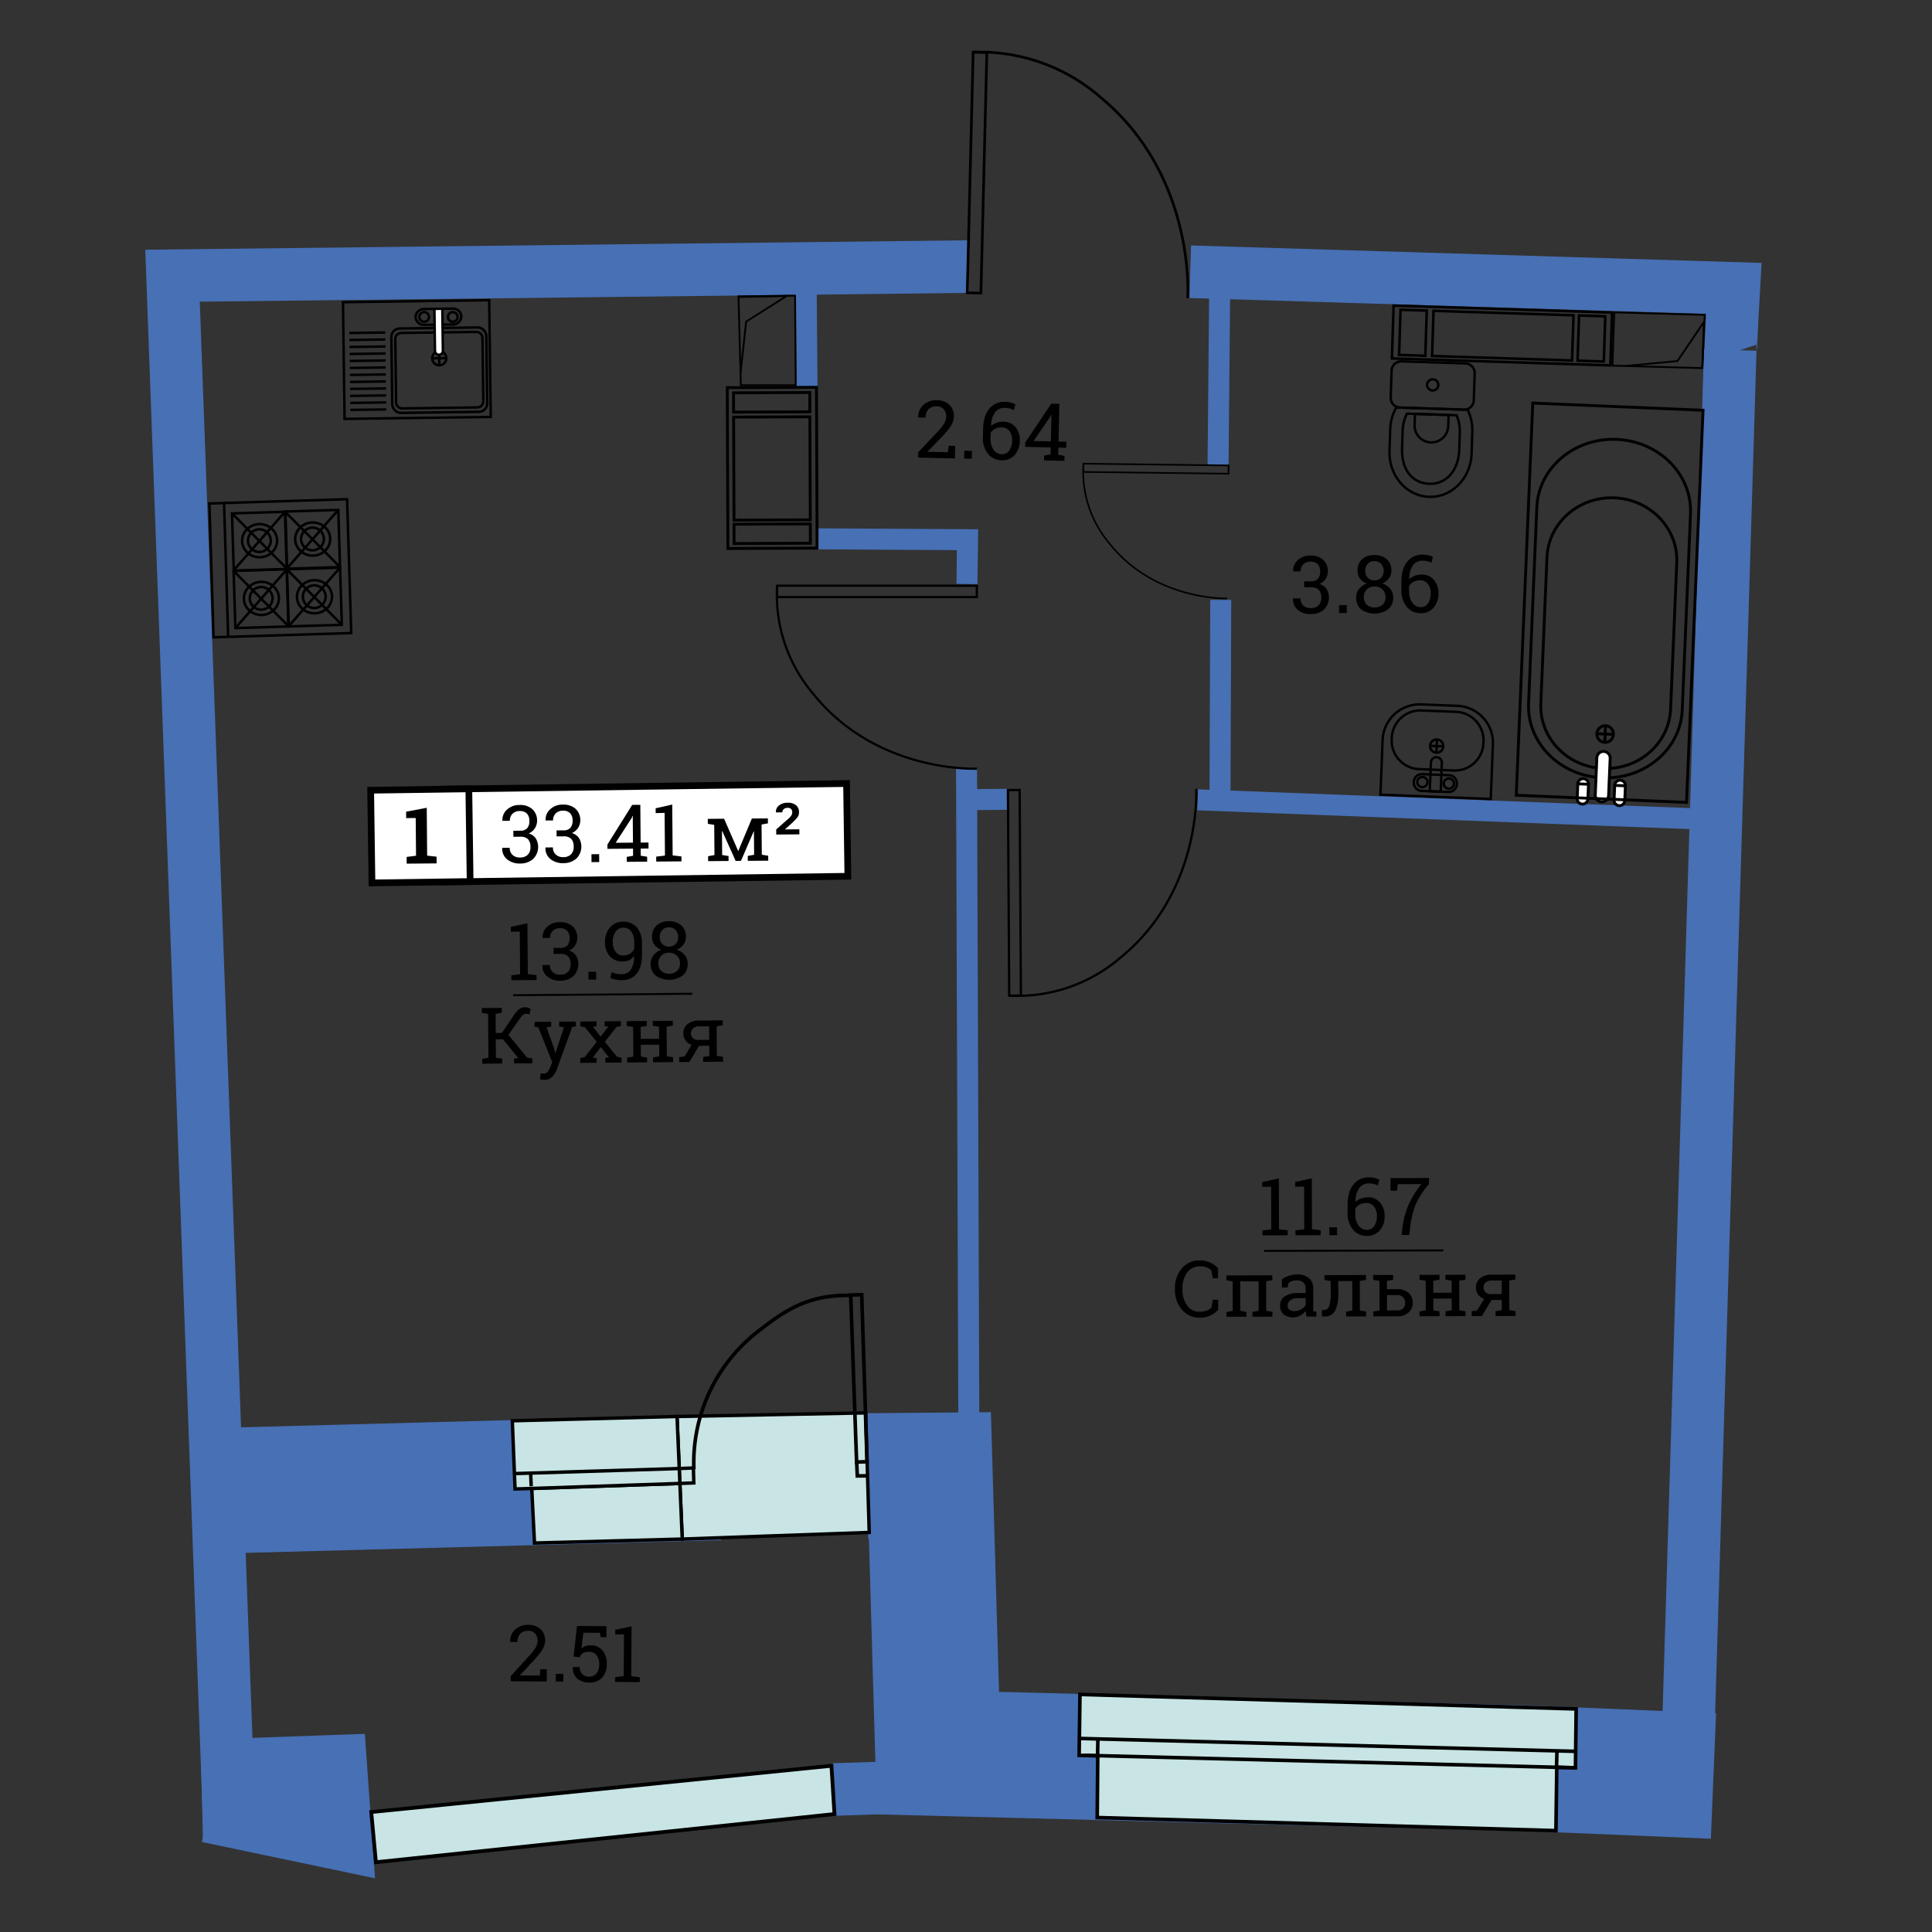 <svg id="Слой_1" data-name="Слой 1" xmlns="http://www.w3.org/2000/svg" viewBox="0 0 600 600"><rect x="0" y="0" width="600" height="600" fill="#333333" stroke="none"/><defs><style>.cls-1,.cls-10,.cls-11,.cls-12,.cls-14,.cls-15,.cls-16,.cls-17,.cls-18,.cls-2,.cls-20,.cls-22,.cls-24,.cls-27,.cls-28,.cls-3,.cls-6,.cls-7,.cls-8,.cls-9{fill:none;}.cls-1,.cls-2,.cls-25,.cls-3{stroke:#4770b5;}.cls-1,.cls-10,.cls-11,.cls-12,.cls-13,.cls-14,.cls-15,.cls-16,.cls-17,.cls-18,.cls-19,.cls-2,.cls-20,.cls-22,.cls-23,.cls-24,.cls-25,.cls-26,.cls-27,.cls-28,.cls-3,.cls-4,.cls-5,.cls-6,.cls-7,.cls-8,.cls-9{stroke-miterlimit:10;}.cls-1{stroke-width:39.015px;}.cls-2{stroke-width:16.33px;}.cls-3{stroke-width:6.521px;}.cls-26,.cls-4,.cls-5{fill:#c8e4e4;}.cls-10,.cls-11,.cls-12,.cls-13,.cls-14,.cls-15,.cls-16,.cls-17,.cls-18,.cls-19,.cls-20,.cls-22,.cls-23,.cls-24,.cls-26,.cls-27,.cls-28,.cls-4,.cls-5,.cls-6,.cls-7,.cls-8,.cls-9{stroke:#000;}.cls-4{stroke-width:1.115px;}.cls-5{stroke-width:1.059px;}.cls-6{stroke-width:1.121px;}.cls-7{stroke-width:1.118px;}.cls-8{stroke-width:0.835px;}.cls-9{stroke-width:0.713px;}.cls-10{stroke-width:0.693px;}.cls-11{stroke-width:0.504px;}.cls-12,.cls-13{stroke-width:0.895px;}.cls-13,.cls-19,.cls-21,.cls-23{fill:#fff;}.cls-14{stroke-width:0.75px;}.cls-15{stroke-width:0.751px;}.cls-16{stroke-width:0.561px;}.cls-17{stroke-width:0.78px;}.cls-18,.cls-19{stroke-width:0.764px;}.cls-20{stroke-width:0.562px;}.cls-22,.cls-23{stroke-width:2.085px;}.cls-24{stroke-width:0.613px;}.cls-25{fill:#4770b5;stroke-width:2.787px;}.cls-26{stroke-width:1.17px;}.cls-27{stroke-width:0.799px;}.cls-28{stroke-width:0.89px;}</style></defs><title>aviator_k8_s2_e2-4_33_41</title><polyline class="cls-1" points="269.471 458.4 288.792 458.234 291.294 544.443 475.6 549.192 532.131 551.544"/><polyline class="cls-1" points="68.337 462.958 68.337 462.958 223.421 458.796"/><line class="cls-2" x1="537.338" y1="108.667" x2="524.404" y2="534.82"/><path class="cls-2" d="M537.51,109.712c-.181-.542.937-20.158.937-20.158L369.638,84.389"/><polyline class="cls-2" points="300.713 82.788 53.577 85.622 71.193 565.864"/><line class="cls-3" x1="250.369" y1="89.877" x2="250.634" y2="120.217"/><line class="cls-3" x1="300.167" y1="238.703" x2="300.892" y2="446.451"/><line class="cls-3" x1="301.774" y1="248.343" x2="312.75" y2="248.234"/><line class="cls-3" x1="371.936" y1="248.393" x2="531.455" y2="254.482"/><line class="cls-3" x1="378.765" y1="92.094" x2="378.28" y2="144.366"/><line class="cls-3" x1="379.112" y1="186.305" x2="378.871" y2="249.061"/><polygon class="cls-4" points="335.394 526.226 335.134 545.132 340.917 545.3 340.75 564.453 483.205 568.516 483.473 548.85 489.278 549 489.493 530.727 335.394 526.226"/><line class="cls-4" x1="336.636" y1="545.129" x2="489.67" y2="549.01"/><line class="cls-4" x1="335.206" y1="539.893" x2="489.769" y2="543.908"/><line class="cls-4" x1="340.867" y1="544.802" x2="340.961" y2="540.043"/><line class="cls-4" x1="483.402" y1="548.406" x2="483.532" y2="543.746"/><polygon class="cls-5" points="268.834 438.788 210.257 439.905 211.878 477.964 269.945 475.91 268.834 438.788"/><polygon class="cls-5" points="211.143 460.698 165.138 462.254 165.99 479.199 211.878 477.964 211.143 460.698"/><polygon class="cls-5" points="210.257 439.905 159.104 441.241 159.954 462.417 165.138 462.254 211.143 460.698 210.257 439.905"/><polyline class="cls-5" points="159.762 457.636 210.945 456.066 215.815 455.871"/><line class="cls-5" x1="164.967" y1="461.559" x2="164.794" y2="457.397"/><polyline class="cls-5" points="211.143 460.698 215.472 460.533 215.329 455.758"/><path class="cls-6" d="M215.491,456.244A51.651,51.651,0,0,1,236.4,412.719c8.928-6.983,15.937-10.63,27.777-10.418"/><polygon class="cls-6" points="267.611 402.073 264.194 402.194 266.024 454.056 269.263 453.942 267.611 402.073"/><polyline class="cls-7" points="266.045 454.089 266.247 458.359 269.409 458.329"/><path class="cls-8" d="M368.847,92.606s2.672-37.353-26.488-61.894A57.219,57.219,0,0,0,302.186,16.2"/><rect class="cls-8" x="266.059" y="51.487" width="74.742" height="4.256" transform="translate(242.37 355.635) rotate(-88.591)"/><path class="cls-9" d="M371.517,245s1.692,31.939-23.6,52.436a48.87,48.87,0,0,1-34.535,11.757"/><rect class="cls-9" x="313.222" y="245.346" width="3.635" height="63.837" transform="translate(-1.689 1.931) rotate(-0.35)"/><path class="cls-10" d="M303.4,238.711s-31.041,1.474-50.821-23.2a47.482,47.482,0,0,1-11.239-33.616"/><rect class="cls-10" x="241.338" y="181.9" width="62.024" height="3.531"/><path class="cls-11" d="M381.049,185.851s-22.573.78-36.717-17.341a34.511,34.511,0,0,1-7.853-24.536"/><rect class="cls-11" x="357.718" y="123.016" width="2.567" height="45.08" transform="translate(209.052 502.745) rotate(-89.297)"/><path class="cls-12" d="M497.643,241.549c-13.178-.555-23.445-10.875-22.932-23.05l2.57-61c.513-12.176,11.612-21.6,24.79-21.04h0c13.178.555,23.445,10.875,22.932,23.05l-2.57,61c-.513,12.175-11.612,21.594-24.79,21.039Z"/><path class="cls-12" d="M497.856,238.648c-11.132-.469-19.792-9.483-19.343-20.136l1.916-45.465c.449-10.651,9.836-18.906,20.968-18.437h0c11.131.469,19.791,9.484,19.342,20.135l-1.916,45.465c-.449,10.652-9.837,18.906-20.968,18.437Z"/><path class="cls-13" d="M497.408,249.016a2.074,2.074,0,0,1-1.98-2.163l.485-11.5a2.074,2.074,0,0,1,2.155-1.989h0a2.074,2.074,0,0,1,1.98,2.163l-.485,11.5a2.074,2.074,0,0,1-2.155,1.989Z"/><path class="cls-13" d="M502.858,250.2a1.666,1.666,0,0,1-1.59-1.738l.192-4.56a1.666,1.666,0,0,1,1.731-1.6h0a1.666,1.666,0,0,1,1.591,1.738l-.192,4.56a1.666,1.666,0,0,1-1.731,1.6Z"/><line class="cls-12" x1="504.781" y1="244.043" x2="501.46" y2="243.903"/><path class="cls-13" d="M491.4,249.718a1.666,1.666,0,0,1-1.59-1.738l.192-4.56a1.666,1.666,0,0,1,1.731-1.6h0a1.666,1.666,0,0,1,1.591,1.738l-.192,4.56a1.666,1.666,0,0,1-1.731,1.6Z"/><line class="cls-12" x1="493.325" y1="243.56" x2="490.004" y2="243.42"/><ellipse class="cls-12" cx="498.487" cy="227.963" rx="2.589" ry="2.578" transform="translate(249.742 716.412) rotate(-87.587)"/><line class="cls-12" x1="501.063" y1="228.072" x2="495.911" y2="227.855"/><line class="cls-12" x1="498.596" y1="225.377" x2="498.378" y2="230.55"/><rect class="cls-12" x="438.938" y="160.725" width="121.899" height="52.921" transform="translate(291.826 678.751) rotate(-87.587)"/><path class="cls-14" d="M433.637,126.54a14.64,14.64,0,0,0-1.891,6.767l-.218,6.768c-.245,7.627,5.261,13.993,12.3,14.22s12.942-5.773,13.187-13.4l.218-6.768a14.642,14.642,0,0,0-1.452-6.875Z"/><path class="cls-14" d="M436.939,128.462a12.715,12.715,0,0,0-1.337,5.324l-.171,5.319c-.238,7.394,3.624,10.982,8.526,11.14s9.009-3.85,9.225-10.568l.171-5.319a12.707,12.707,0,0,0-.991-5.4Z"/><path class="cls-14" d="M439.429,128.542l-.114,3.55a5.225,5.225,0,0,0,10.443.336l.114-3.55Z"/><path class="cls-14" d="M455.116,112.864a3.008,3.008,0,0,1,2.856,3.151l-.265,8.24a3.008,3.008,0,0,1-3.053,2.961l-19.892-.64a3.008,3.008,0,0,1-2.857-3.151l.265-8.24a3.008,3.008,0,0,1,3.053-2.961Z"/><circle class="cls-14" cx="444.946" cy="119.538" r="1.741" transform="translate(311.157 560.408) rotate(-88.157)"/><path class="cls-15" d="M440.439,238.845a8.862,8.862,0,0,1-8.22-9.446h0a8.862,8.862,0,0,1,8.94-8.767l11.316.448a8.862,8.862,0,0,1,8.22,9.446h0a8.862,8.862,0,0,1-8.94,8.767Z"/><circle class="cls-15" cx="446.171" cy="231.701" r="2.061" transform="translate(197.012 668.363) rotate(-87.734)"/><line class="cls-15" x1="448.231" y1="231.782" x2="444.111" y2="231.619"/><line class="cls-15" x1="446.252" y1="229.641" x2="446.089" y2="233.761"/><path class="cls-15" d="M441.446,245.617a2.546,2.546,0,0,1-2.378-2.7h0a2.546,2.546,0,0,1,2.584-2.5l8.408.333a2.546,2.546,0,0,1,2.379,2.7h0a2.546,2.546,0,0,1-2.584,2.5Z"/><circle class="cls-15" cx="449.945" cy="243.347" r="1.591" transform="translate(189 683.32) rotate(-87.734)"/><circle class="cls-15" cx="441.729" cy="242.876" r="1.591" transform="translate(181.58 674.658) rotate(-87.734)"/><path class="cls-15" d="M447.43,245.854l.353-8.926a1.7,1.7,0,0,0-3.4-.134l-.353,8.926Z"/><path class="cls-15" d="M463.627,231.438a11.53,11.53,0,0,0-10.776-12.225l-11.773-.466a11.53,11.53,0,0,0-11.708,11.336l-.661,16.7,34.258,1.355Z"/><polyline class="cls-16" points="504.515 113.664 520.939 112.133 529.155 100.025 528.673 114.319 503.799 113.635 500.774 113.541 501.331 97.004 529.678 97.781"/><line class="cls-16" x1="528.673" y1="114.319" x2="529.413" y2="98.019"/><rect class="cls-17" x="65.658" y="155.684" width="42.785" height="41.589" transform="translate(-5.409 2.773) rotate(-1.77)"/><line class="cls-17" x1="70.862" y1="197.784" x2="69.577" y2="156.214"/><rect class="cls-17" x="89.308" y="176.531" width="16.581" height="17.765" transform="translate(-5.68 3.103) rotate(-1.77)"/><ellipse class="cls-17" cx="97.665" cy="185.329" rx="5.44" ry="5.147" transform="translate(-5.677 3.105) rotate(-1.77)"/><ellipse class="cls-17" cx="97.595" cy="185.306" rx="3.544" ry="3.523" transform="translate(-5.676 3.103) rotate(-1.77)"/><line class="cls-17" x1="106.159" y1="194.036" x2="89.037" y2="176.791"/><line class="cls-17" x1="89.586" y1="194.548" x2="105.61" y2="176.279"/><rect class="cls-17" x="72.82" y="177.04" width="16.581" height="17.765" transform="translate(-5.703 2.594) rotate(-1.77)"/><ellipse class="cls-17" cx="81.177" cy="185.838" rx="5.44" ry="5.147" transform="translate(-5.701 2.596) rotate(-1.77)"/><ellipse class="cls-17" cx="81.107" cy="185.815" rx="3.544" ry="3.523" transform="translate(-5.7 2.594) rotate(-1.77)"/><line class="cls-17" x1="89.671" y1="194.545" x2="72.549" y2="177.301"/><line class="cls-17" x1="73.098" y1="195.058" x2="89.123" y2="176.789"/><rect class="cls-17" x="88.754" y="158.609" width="16.581" height="17.765" transform="translate(-5.127 3.077) rotate(-1.77)"/><ellipse class="cls-17" cx="97.111" cy="167.407" rx="5.44" ry="5.147" transform="translate(-5.124 3.079) rotate(-1.77)"/><ellipse class="cls-17" cx="97.041" cy="167.384" rx="3.544" ry="3.523" transform="translate(-5.123 3.077) rotate(-1.77)"/><line class="cls-17" x1="105.605" y1="176.114" x2="88.483" y2="158.869"/><line class="cls-17" x1="89.032" y1="176.626" x2="105.057" y2="158.357"/><rect class="cls-17" x="72.266" y="159.118" width="16.581" height="17.765" transform="matrix(1, -0.031, 0.031, 1, -5.15, 2.568)"/><ellipse class="cls-17" cx="80.624" cy="167.916" rx="5.44" ry="5.147" transform="translate(-5.147 2.57) rotate(-1.77)"/><ellipse class="cls-17" cx="80.554" cy="167.893" rx="3.544" ry="3.523" transform="translate(-5.147 2.568) rotate(-1.77)"/><line class="cls-17" x1="89.118" y1="176.623" x2="71.996" y2="159.379"/><line class="cls-17" x1="72.544" y1="177.135" x2="88.569" y2="158.866"/><rect class="cls-18" x="106.759" y="93.541" width="45.408" height="36.249" transform="translate(-1.498 1.76) rotate(-0.775)"/><line class="cls-18" x1="108.815" y1="127.301" x2="119.974" y2="127.15"/><line class="cls-18" x1="108.786" y1="125.129" x2="119.944" y2="124.979"/><line class="cls-18" x1="108.757" y1="122.958" x2="119.915" y2="122.807"/><line class="cls-18" x1="108.727" y1="120.787" x2="119.886" y2="120.636"/><line class="cls-18" x1="108.698" y1="118.615" x2="119.856" y2="118.464"/><line class="cls-18" x1="108.669" y1="116.444" x2="119.827" y2="116.293"/><line class="cls-18" x1="108.639" y1="114.272" x2="119.797" y2="114.122"/><line class="cls-18" x1="108.61" y1="112.101" x2="119.768" y2="111.95"/><line class="cls-18" x1="108.58" y1="109.93" x2="119.739" y2="109.779"/><line class="cls-18" x1="108.551" y1="107.759" x2="119.709" y2="107.608"/><line class="cls-18" x1="108.522" y1="105.587" x2="119.68" y2="105.437"/><line class="cls-18" x1="108.492" y1="103.416" x2="119.651" y2="103.265"/><rect class="cls-18" x="121.677" y="101.856" width="29.496" height="26.206" rx="2.618" ry="2.618" transform="translate(-1.541 1.855) rotate(-0.775)"/><path class="cls-18" d="M147.876,103.085a1.88,1.88,0,0,1,1.948,1.807l.267,19.769a1.88,1.88,0,0,1-1.9,1.859l-23.221.314a1.879,1.879,0,0,1-1.947-1.807l-.267-19.769a1.879,1.879,0,0,1,1.9-1.859Z"/><circle class="cls-18" cx="136.413" cy="111.258" r="2.194" transform="translate(-1.491 1.854) rotate(-0.775)"/><line class="cls-18" x1="134.219" y1="111.288" x2="138.606" y2="111.229"/><line class="cls-18" x1="136.442" y1="113.451" x2="136.383" y2="109.065"/><path class="cls-18" d="M140.6,95.839a2.551,2.551,0,0,1,2.667,2.424h0a2.552,2.552,0,0,1-2.6,2.5l-8.923.121a2.552,2.552,0,0,1-2.667-2.425h0a2.551,2.551,0,0,1,2.6-2.495Z"/><circle class="cls-18" cx="131.726" cy="98.419" r="1.503" transform="translate(-1.318 1.79) rotate(-0.775)"/><circle class="cls-18" cx="140.619" cy="98.437" r="1.503" transform="translate(-1.318 1.91) rotate(-0.775)"/><path class="cls-19" d="M134.911,95.916l.176,13.021a1.228,1.228,0,1,0,2.455-.033l-.176-13.021Z"/><polyline class="cls-20" points="229.982 115.983 231.721 99.886 244.29 91.919 229.352 92.228 230.003 116.761 230.078 119.618 247.116 119.619 246.916 91.65"/><line class="cls-20" x1="229.069" y1="92.04" x2="247.036" y2="91.815"/><rect class="cls-21" x="137.748" y="244.207" width="125.366" height="28.808" transform="translate(-3.595 2.827) rotate(-0.801)"/><rect class="cls-22" x="137.748" y="244.207" width="125.366" height="28.808" transform="translate(-3.595 2.827) rotate(-0.801)"/><rect class="cls-23" x="115.314" y="245.193" width="30.489" height="28.793" transform="translate(-3.616 1.85) rotate(-0.801)"/><line class="cls-24" x1="159.338" y1="309.078" x2="215.018" y2="308.621"/><path d="M126.286,266.131l2.917-.378-.1-11.713-2.955.024-.016-1.987,6.4-1.212.122,14.859,2.926.33.017,2.079-9.3.076Z"/><path d="M149.754,328.839l1.932-.348-.112-13.612-1.938-.316-.012-1.508,6.207-.051.012,1.508-1.932.348.049,5.943,1.886-.015,3.859-5.654a7.65,7.65,0,0,1,1.659-1.826,2.878,2.878,0,0,1,1.645-.492,2.8,2.8,0,0,1,.945.128,4.451,4.451,0,0,1,.817.391l-.332,1.652q-.319-.055-.564-.093a2.876,2.876,0,0,0-.479-.04,1.509,1.509,0,0,0-.942.3,5.029,5.029,0,0,0-.887,1.02l-3.675,5.207,5.8,7.05,1.63.281.012,1.5-5.674.047-.012-1.5,1.316-.174-4.759-5.829-2.232.018.047,5.7,1.938.316.012,1.5-6.207.051Z"/><path d="M178.847,318.759l-1.15.189-4.783,13.168a6.578,6.578,0,0,1-1.383,2.265,3.228,3.228,0,0,1-2.449.984,5.014,5.014,0,0,1-.711-.059c-.294-.041-.52-.083-.679-.12l.222-1.842a4.21,4.21,0,0,1,.422.018c.33.025.536.034.624.033a1.428,1.428,0,0,0,1.206-.658,7.157,7.157,0,0,0,.793-1.5l.547-1.333-4.327-10.862L166,318.864l-.012-1.508,5.187-.043.012,1.508-1.446.251,2.27,6.323.441,1.629h.071l2.607-8-1.463-.227-.012-1.508,5.176-.042Z"/><path d="M180.2,328.589l1.375-.283,3.749-4.755-3.706-4.536-1.379-.266-.012-1.508,5.032-.041.012,1.508-1.161.156,2.423,3.066,2.383-3.122-1.152-.121-.012-1.508,5.07-.042.012,1.508-1.375.289-3.631,4.6,3.813,4.693,1.39.261.012,1.5-5.032.041-.012-1.5,1.139-.14-2.544-3.207-2.491,3.248,1.152.121.012,1.5-5.056.042Z"/><path d="M194.68,318.629l-.012-1.508,6.207-.051.012,1.508-1.932.348.031,3.717,5.709-.047-.031-3.717-1.938-.316-.012-1.508,1.935-.016L207,317.02l1.935-.016.012,1.508-1.932.348.075,9.176,1.938.316.012,1.5-6.221.051-.012-1.5,1.932-.348-.03-3.63-5.709.047.03,3.63,1.938.316.012,1.5-6.207.051-.012-1.5,1.932-.348-.075-9.176Z"/><path d="M218.355,328.276l1.932-.348-.026-3.157-3.168.026-3,5.01-3.146.026-.012-1.5,1.685-.264,2.167-3.6a3.658,3.658,0,0,1-2.571-3.566,3.527,3.527,0,0,1,1.294-2.841,5.485,5.485,0,0,1,3.6-1.129l5.426-.045,1.932-.016.012,1.508-1.929.348.075,9.176,1.935.316.012,1.5-6.207.051Zm-3.786-7.361a2.022,2.022,0,0,0,.6,1.454,2.335,2.335,0,0,0,1.755.59l3.323-.027-.034-4.2-3.086.025a2.644,2.644,0,0,0-1.916.653A2.03,2.03,0,0,0,214.568,320.915Z"/><line class="cls-24" x1="392.545" y1="388.479" x2="448.226" y2="388.322"/><path d="M378.284,396.972l-1.649,0-.448-2.448a4.564,4.564,0,0,0-1.4-.91,5.065,5.065,0,0,0-1.982-.348,4.851,4.851,0,0,0-4.137,1.966,8.08,8.08,0,0,0-1.434,4.957v.272a8.288,8.288,0,0,0,1.432,4.965,4.575,4.575,0,0,0,3.941,1.954,5.945,5.945,0,0,0,2.135-.376,4.126,4.126,0,0,0,1.481-.9l.434-2.451,1.649,0,.009,3.075a6.424,6.424,0,0,1-2.24,1.721,7.544,7.544,0,0,1-3.462.766,7,7,0,0,1-5.54-2.477,9.226,9.226,0,0,1-2.176-6.264v-.245A9.341,9.341,0,0,1,367,393.933a6.968,6.968,0,0,1,5.561-2.5,7.478,7.478,0,0,1,3.467.758,6.623,6.623,0,0,1,2.25,1.708Z"/><path d="M380.9,407.442l1.934-.337-.026-9.177-1.936-.327,0-1.508,14.269-.04,0,1.508-1.934.337.026,9.177,1.936.327,0,1.5-6.21.017,0-1.5,1.934-.337-.026-9.16-5.72.016.026,9.16,1.936.327,0,1.5-6.208.017Z"/><path d="M405.758,408.869c-.072-.348-.127-.658-.169-.936s-.067-.555-.084-.833a5.631,5.631,0,0,1-1.689,1.447,4.841,4.841,0,0,1-5.218-.388,3.606,3.606,0,0,1-1.05-2.757,3.194,3.194,0,0,1,1.47-2.824,7.214,7.214,0,0,1,4.049-1l2.408-.007,0-1.5a2.319,2.319,0,0,0-.715-1.783,2.808,2.808,0,0,0-1.986-.653,4.953,4.953,0,0,0-1.548.228,2.95,2.95,0,0,0-1.084.624l-.244,1.351-1.8.005-.007-2.493a7.071,7.071,0,0,1,2.12-1.127,8.506,8.506,0,0,1,2.707-.427,5.362,5.362,0,0,1,3.538,1.106,3.892,3.892,0,0,1,1.364,3.186l.017,6.189c0,.163,0,.327.007.484s.014.316.031.473l.95.128,0,1.5Zm-3.766-1.7a4.113,4.113,0,0,0,2.121-.567,3.422,3.422,0,0,0,1.373-1.343l-.006-2.112-2.493.007a3.573,3.573,0,0,0-2.271.67,1.993,1.993,0,0,0-.831,1.619,1.589,1.589,0,0,0,.526,1.283A2.37,2.37,0,0,0,401.992,407.17Z"/><path d="M415.6,397.852l.01,3.63a11.853,11.853,0,0,1-.986,5.582,3.618,3.618,0,0,1-3.432,1.789l-.664,0,.03-1.992.487-.018a1.758,1.758,0,0,0,1.746-1.224,12.172,12.172,0,0,0,.481-4.133l-.01-3.647-1.936-.327,0-1.508,10.967-.031,1.935-.005,0,1.508-1.934.337.026,9.177,1.936.327,0,1.5-6.208.017,0-1.5,1.934-.337-.026-9.16Z"/><path d="M430.718,395.953l.012,4.42,3.181-.009a5.1,5.1,0,0,1,3.552,1.144,3.886,3.886,0,0,1,1.279,3.006,4.031,4.031,0,0,1-1.268,3.068,4.97,4.97,0,0,1-3.54,1.207l-7.454.021,0-1.5,1.934-.337-.026-9.177-1.936-.327,0-1.508,1.935-.005Zm1.935-.005,0,1.508-1.934.337-.005-1.84Zm-1.917,6.254.013,4.768,3.181-.009a2.389,2.389,0,0,0,1.868-.675,2.425,2.425,0,0,0,.594-1.684,2.551,2.551,0,0,0-.609-1.691,2.288,2.288,0,0,0-1.866-.719Z"/><path d="M440.836,397.433l0-1.508,6.208-.017,0,1.508-1.934.337.01,3.717,5.71-.016-.01-3.717-1.936-.327,0-1.508,1.935-.005,2.351-.007,1.935-.005,0,1.508-1.934.337.026,9.177,1.936.327,0,1.5-6.221.017,0-1.5,1.934-.337-.01-3.63-5.71.016.01,3.63,1.936.327,0,1.5-6.208.017,0-1.5,1.934-.337-.026-9.177Z"/><path d="M464.461,407.207l1.934-.337-.009-3.157-3.168.009-3.026,4.994-3.146.009,0-1.5,1.687-.255,2.186-3.588a3.658,3.658,0,0,1-2.552-3.58,3.527,3.527,0,0,1,1.309-2.834,5.485,5.485,0,0,1,3.606-1.11l5.427-.015,1.932-.005,0,1.508-1.931.337.026,9.177,1.933.327,0,1.5-6.208.017Zm-3.746-7.381a2.022,2.022,0,0,0,.592,1.457,2.335,2.335,0,0,0,1.752.6l3.323-.009-.012-4.2-3.086.009a2.644,2.644,0,0,0-1.92.642A2.03,2.03,0,0,0,460.714,399.826Z"/><path d="M158.6,522.129l.01-1.606,5.706-6.256a15.749,15.749,0,0,0,2.08-2.686,4.241,4.241,0,0,0,.552-2.038,3.217,3.217,0,0,0-.745-2.182,2.508,2.508,0,0,0-2-.9,3.43,3.43,0,0,0-2.643.9,3.693,3.693,0,0,0-.86,2.585l-2.245-.014-.021-.071a4.867,4.867,0,0,1,1.5-3.746,5.816,5.816,0,0,1,4.28-1.491,5.072,5.072,0,0,1,3.714,1.384,4.638,4.638,0,0,1,1.363,3.47,5.5,5.5,0,0,1-.856,2.819,18.537,18.537,0,0,1-2.376,3.038l-4.582,4.924.024.06,6.139.039.2-1.985,1.984.013L169.8,522.2Z"/><path d="M174.944,522.233l-2.34-.015.015-2.4,2.34.015Z"/><path d="M186.555,508.433l-.217-1.346-5.168-.033-.589,4.857a5.113,5.113,0,0,1,1.21-.662,4.472,4.472,0,0,1,1.553-.284,4.662,4.662,0,0,1,3.748,1.581,6.265,6.265,0,0,1,1.344,4.26,6.1,6.1,0,0,1-1.423,4.177,5.15,5.15,0,0,1-4.079,1.552,5.554,5.554,0,0,1-3.644-1.226,4.168,4.168,0,0,1-1.374-3.536l.025-.071,2.115.014a2.751,2.751,0,0,0,2.89,2.99,2.762,2.762,0,0,0,2.312-1.03,4.528,4.528,0,0,0,.837-2.858,4.337,4.337,0,0,0-.807-2.743,2.737,2.737,0,0,0-2.279-1.081A3.7,3.7,0,0,0,181,513.4a2.368,2.368,0,0,0-.917,1.262l-1.945-.214,1.057-9.48,9.136.058-.022,3.418Z"/><path d="M191.024,520.839l2.675-.315.083-12.959-2.719.032.009-1.464,5.066-1.056-.1,15.463,2.659.349-.01,1.5-7.674-.049Z"/><line class="cls-2" x1="272.484" y1="555.298" x2="258.561" y2="555.761"/><polyline class="cls-25" points="63 570.688 114.952 581.581 112.013 539.897 62.373 541.682"/><polygon class="cls-26" points="115.296 562.749 116.741 578.332 259.153 563.374 258.214 548.377 115.296 562.749"/><rect class="cls-27" x="432.52" y="95.979" width="67.886" height="16.418" transform="translate(929.353 223.244) rotate(-178.167)"/><rect class="cls-27" x="434.722" y="96.327" width="8.15" height="14.038" transform="translate(874.063 220.676) rotate(-178.167)"/><rect class="cls-27" x="490.159" y="98.102" width="8.15" height="14.038" transform="translate(984.852 225.997) rotate(-178.167)"/><rect class="cls-27" x="444.958" y="97.221" width="43.49" height="14.038" transform="translate(929.834 223.355) rotate(-178.167)"/><rect class="cls-28" x="214.835" y="131.457" width="49.944" height="27.702" transform="translate(95.41 385.665) rotate(-90.217)"/><rect class="cls-28" x="236.658" y="113.102" width="5.996" height="23.686" transform="translate(115.621 365.073) rotate(-90.217)"/><rect class="cls-28" x="236.813" y="153.908" width="5.996" height="23.686" transform="translate(74.971 406.189) rotate(-90.217)"/><rect class="cls-28" x="223.736" y="133.644" width="31.996" height="23.686" transform="translate(95.158 385.771) rotate(-90.217)"/><polyline class="cls-3" points="254.211 167.34 300.481 167.607 300.295 181.368"/><path d="M159.425,258l2.087-.017a2.77,2.77,0,0,0,2.244-.813,3.362,3.362,0,0,0,.643-2.221,3.213,3.213,0,0,0-.77-2.3,2.918,2.918,0,0,0-2.227-.771,3.086,3.086,0,0,0-2.233.835,2.913,2.913,0,0,0-.823,2.189l-2.294.019-.025-.076a4.281,4.281,0,0,1,1.423-3.414A5.569,5.569,0,0,1,161.387,250a5.639,5.639,0,0,1,3.919,1.274,4.744,4.744,0,0,1,1.486,3.705,4.258,4.258,0,0,1-2.614,3.859,3.882,3.882,0,0,1,2.264,1.62,5.233,5.233,0,0,1-.871,6.3,5.941,5.941,0,0,1-4.035,1.416,6.061,6.061,0,0,1-4.014-1.273,4.184,4.184,0,0,1-1.548-3.525l.038-.071,2.281-.019a2.946,2.946,0,0,0,.873,2.214,3.245,3.245,0,0,0,2.355.808,3.3,3.3,0,0,0,2.372-.847,3.219,3.219,0,0,0,.84-2.445,3.33,3.33,0,0,0-.782-2.41,3.279,3.279,0,0,0-2.423-.753l-2.087.017Z"/><path d="M172.844,257.889l2.09-.017a2.771,2.771,0,0,0,2.241-.813,3.363,3.363,0,0,0,.646-2.221,3.191,3.191,0,0,0-.775-2.3,2.918,2.918,0,0,0-2.227-.771,3.083,3.083,0,0,0-2.23.835,2.915,2.915,0,0,0-.826,2.189l-2.291.019-.025-.076a4.281,4.281,0,0,1,1.423-3.414,5.567,5.567,0,0,1,3.934-1.437,5.625,5.625,0,0,1,3.919,1.274,4.728,4.728,0,0,1,1.489,3.705,4.27,4.27,0,0,1-2.614,3.859,3.867,3.867,0,0,1,2.261,1.62,5.225,5.225,0,0,1-.868,6.3,5.943,5.943,0,0,1-4.038,1.416,6.058,6.058,0,0,1-4.011-1.273,4.184,4.184,0,0,1-1.548-3.525l.038-.071,2.281-.019a2.936,2.936,0,0,0,.873,2.214,3.247,3.247,0,0,0,2.353.808,3.293,3.293,0,0,0,2.372-.847,3.211,3.211,0,0,0,.845-2.445,3.319,3.319,0,0,0-.787-2.41,3.257,3.257,0,0,0-2.417-.753l-2.09.017Z"/><path d="M186.091,267.719l-2.389.02-.02-2.449,2.389-.02Z"/><path d="M198.953,261.67l2.438-.02.015,1.867-2.438.02.018,2.21,1.984.321.013,1.529-6.335.052-.013-1.529,1.973-.354-.018-2.21-7.936.065-.011-1.344,7.693-12.31,2.52-.021Zm-7.761.064,5.383-.044-.068-8.311-.071-.027-.24.644Z"/><path d="M203.784,266.044l2.724-.36-.109-13.237-2.775.072-.012-1.5,5.156-1.158.13,15.8,2.724.315.013,1.529-7.838.064Z"/><path d="M229.227,264.235h.071l4.2-10.033,2.994-.025,1.981-.016.013,1.54-1.978.359.077,9.378,1.984.321.013,1.529-6.346.052-.013-1.529,1.973-.354-.059-7.244-.071-.027-3.953,9.171-1.649.014-4.18-9.3-.071.022.061,7.44,1.978.321.013,1.529-6.346.052-.013-1.529,1.978-.354-.077-9.378-1.984-.327-.013-1.54,1.981-.016,3.081-.025Z"/><path d="M248.257,259.115l-7.184.059-.013-1.578,3.637-3.209a5.038,5.038,0,0,0,1.09-1.179,1.923,1.923,0,0,0,.253-.976,1.4,1.4,0,0,0-.351-.982,1.326,1.326,0,0,0-1.043-.367,1.858,1.858,0,0,0-1.254.4,1.274,1.274,0,0,0-.433,1l-1.954.016-.028-.071a2.38,2.38,0,0,1,.93-2.06,4.133,4.133,0,0,1,2.725-.871,3.861,3.861,0,0,1,2.564.757,2.7,2.7,0,0,1,.943,2.175,2.571,2.571,0,0,1-.531,1.654,18.969,18.969,0,0,1-1.927,1.97l-1.848,1.654.028.071,4.381-.036Z"/><path d="M285.112,142.111l.037-1.638,5.931-6.3a16.208,16.208,0,0,0,2.167-2.706,4.351,4.351,0,0,0,.6-2.077,3.29,3.29,0,0,0-.728-2.243,2.562,2.562,0,0,0-2.029-.949,3.5,3.5,0,0,0-2.717.876,3.752,3.752,0,0,0-.919,2.625l-2.294-.051-.023-.077a4.973,4.973,0,0,1,1.6-3.8,5.927,5.927,0,0,1,4.4-1.459,5.182,5.182,0,0,1,3.773,1.478,4.751,4.751,0,0,1,1.333,3.569,5.586,5.586,0,0,1-.919,2.865,19.145,19.145,0,0,1-2.478,3.07l-4.763,4.951.023.066,6.274.14.241-2.025,2.024.045-.087,3.9Z"/><path d="M301.8,142.484l-2.383-.053.055-2.449,2.383.053Z"/><path d="M312.1,124.78a8.038,8.038,0,0,1,1.786.247,5.859,5.859,0,0,1,1.463.555l-.5,1.774a6.927,6.927,0,0,0-1.241-.485,6.342,6.342,0,0,0-1.547-.209A3.55,3.55,0,0,0,309.069,128a7.031,7.031,0,0,0-1.264,4.2l.042.05a4.983,4.983,0,0,1,1.687-.964,5.879,5.879,0,0,1,2.13-.323,4.728,4.728,0,0,1,3.74,1.722,6.145,6.145,0,0,1,1.311,4.178,6.577,6.577,0,0,1-1.6,4.44,5.033,5.033,0,0,1-4.038,1.641,5.52,5.52,0,0,1-4.24-1.978,7.677,7.677,0,0,1-1.579-5.365l.053-2.378q.094-4.2,1.988-6.353A5.914,5.914,0,0,1,312.1,124.78Zm-.994,7.954a4.145,4.145,0,0,0-2.1.449,3.318,3.318,0,0,0-1.341,1.288l-.032,1.42a6.089,6.089,0,0,0,.939,3.8,3.145,3.145,0,0,0,2.55,1.38,2.6,2.6,0,0,0,2.319-1.189,5.53,5.53,0,0,0,.885-3.073,4.523,4.523,0,0,0-.817-2.893A2.909,2.909,0,0,0,311.1,132.734Z"/><path d="M328.731,137.135l2.438.054-.042,1.872-2.438-.054-.049,2.209,1.968.382-.034,1.529-6.334-.142.034-1.529,1.988-.293.049-2.209-7.939-.177.03-1.35,8.066-12.069,2.525.056Zm-7.765-.174,5.387.12.186-8.309-.07-.029-.259.637Z"/><path d="M405.007,180.538l2.087-.017a2.787,2.787,0,0,0,2.244-.813,3.372,3.372,0,0,0,.643-2.221,3.227,3.227,0,0,0-.77-2.3,2.918,2.918,0,0,0-2.227-.771,3.086,3.086,0,0,0-2.233.835,2.9,2.9,0,0,0-.826,2.19l-2.294.019-.025-.076a4.281,4.281,0,0,1,1.422-3.414,5.571,5.571,0,0,1,3.94-1.437,5.639,5.639,0,0,1,3.919,1.274,4.739,4.739,0,0,1,1.487,3.711,4.243,4.243,0,0,1-2.613,3.854,3.882,3.882,0,0,1,2.264,1.62,5.241,5.241,0,0,1-.87,6.31,5.941,5.941,0,0,1-4.035,1.416,6.068,6.068,0,0,1-4.017-1.273,4.192,4.192,0,0,1-1.548-3.525l.038-.071,2.281-.019a2.938,2.938,0,0,0,.876,2.214,3.238,3.238,0,0,0,2.355.8,3.3,3.3,0,0,0,2.372-.842,3.229,3.229,0,0,0,.842-2.445,3.331,3.331,0,0,0-.785-2.41,3.28,3.28,0,0,0-2.423-.758l-2.087.017Z"/><path d="M418.258,190.367l-2.389.02-.02-2.449,2.389-.02Z"/><path d="M432.111,177.194a3.926,3.926,0,0,1-.758,2.423,4.627,4.627,0,0,1-2.088,1.569,5.309,5.309,0,0,1,2.463,1.651,4.1,4.1,0,0,1,.936,2.627,4.538,4.538,0,0,1-1.564,3.758,7.331,7.331,0,0,1-8.322.069,4.559,4.559,0,0,1-1.609-3.732,4.152,4.152,0,0,1,.876-2.642,5.187,5.187,0,0,1,2.414-1.691,4.463,4.463,0,0,1-2.087-1.534,4.01,4.01,0,0,1-.771-2.41,4.557,4.557,0,0,1,1.407-3.615,5.529,5.529,0,0,1,3.783-1.3,5.645,5.645,0,0,1,3.815,1.237A4.51,4.51,0,0,1,432.111,177.194Zm-1.826,8.24a3.207,3.207,0,0,0-.978-2.381,3.351,3.351,0,0,0-2.435-.916,3.189,3.189,0,0,0-3.314,3.353,3.078,3.078,0,0,0,.939,2.355,3.889,3.889,0,0,0,4.871-.046A3.035,3.035,0,0,0,430.285,185.434Zm-.569-8.176a3.04,3.04,0,0,0-.834-2.165,2.739,2.739,0,0,0-2.075-.843,2.694,2.694,0,0,0-2.05.85,3.072,3.072,0,0,0-.766,2.205,2.958,2.958,0,0,0,.807,2.154,3.028,3.028,0,0,0,4.136-.034A2.943,2.943,0,0,0,429.716,177.258Z"/><path d="M441.731,172.243a8.038,8.038,0,0,1,1.792.192,5.859,5.859,0,0,1,1.479.51l-.448,1.789a6.927,6.927,0,0,0-1.256-.447,6.342,6.342,0,0,0-1.553-.161,3.55,3.55,0,0,0-2.944,1.429,7.031,7.031,0,0,0-1.135,4.239l.044.049a4.983,4.983,0,0,1,1.657-1.015,5.879,5.879,0,0,1,2.12-.388,4.728,4.728,0,0,1,3.791,1.607,6.145,6.145,0,0,1,1.439,4.136,6.577,6.577,0,0,1-1.46,4.486,5.033,5.033,0,0,1-3.986,1.764,5.52,5.52,0,0,1-4.3-1.848,7.677,7.677,0,0,1-1.742-5.314l-.02-2.378q-.035-4.2,1.792-6.41A5.914,5.914,0,0,1,441.731,172.243Zm-.75,7.98a4.145,4.145,0,0,0-2.08.513,3.318,3.318,0,0,0-1.3,1.328l.012,1.421a6.089,6.089,0,0,0,1.055,3.774,3.145,3.145,0,0,0,2.591,1.3,2.6,2.6,0,0,0,2.281-1.26,5.53,5.53,0,0,0,.791-3.1,4.523,4.523,0,0,0-.906-2.866A2.909,2.909,0,0,0,440.981,180.223Z"/><path d="M158.8,302.9l2.727-.36-.109-13.242-2.778.072-.012-1.5,5.161-1.158.13,15.806,2.721.315.013,1.529-7.84.064Z"/><path d="M171.908,294.387,174,294.37a2.794,2.794,0,0,0,2.247-.813,3.372,3.372,0,0,0,.64-2.221,3.227,3.227,0,0,0-.77-2.3,2.918,2.918,0,0,0-2.227-.771,3.086,3.086,0,0,0-2.233.835,2.9,2.9,0,0,0-.826,2.189l-2.294.019-.025-.076a4.281,4.281,0,0,1,1.423-3.414,5.571,5.571,0,0,1,3.94-1.437,5.634,5.634,0,0,1,3.919,1.274,4.75,4.75,0,0,1,1.489,3.711,4.249,4.249,0,0,1-2.619,3.853,3.88,3.88,0,0,1,2.267,1.62,5.233,5.233,0,0,1-.868,6.31,5.943,5.943,0,0,1-4.038,1.416A6.068,6.068,0,0,1,170,303.291a4.192,4.192,0,0,1-1.548-3.525l.038-.071,2.281-.019a2.938,2.938,0,0,0,.875,2.214,3.238,3.238,0,0,0,2.355.8,3.3,3.3,0,0,0,2.372-.841,3.217,3.217,0,0,0,.84-2.445,3.342,3.342,0,0,0-.782-2.41,3.28,3.28,0,0,0-2.423-.758l-2.087.017Z"/><path d="M185.158,304.217l-2.395.02-.02-2.449,2.395-.02Z"/><path d="M193.178,302.535a3.221,3.221,0,0,0,2.711-1.339,7.231,7.231,0,0,0,1-4.248l-.049-.059a3.255,3.255,0,0,1-1.35,1.263,4.362,4.362,0,0,1-1.961.452,5.309,5.309,0,0,1-4.09-1.561,6.324,6.324,0,0,1-1.534-4.473,6.491,6.491,0,0,1,1.563-4.547,5.021,5.021,0,0,1,3.861-1.8,5.65,5.65,0,0,1,4.379,1.695,7.314,7.314,0,0,1,1.637,5.1l.026,3.189q.034,4.139-1.653,6.159a5.681,5.681,0,0,1-4.528,2.04,10.307,10.307,0,0,1-1.89-.164,6.72,6.72,0,0,1-1.735-.525l.35-1.81a6.512,6.512,0,0,0,1.517.494A9.33,9.33,0,0,0,193.178,302.535Zm.339-5.816a3.974,3.974,0,0,0,2.2-.59,3.321,3.321,0,0,0,1.256-1.464l-.015-1.872a5.868,5.868,0,0,0-.922-3.525,3.07,3.07,0,0,0-2.617-1.165,2.713,2.713,0,0,0-2.227,1.254,5.23,5.23,0,0,0-.888,3.192,5.026,5.026,0,0,0,.874,3.046A2.739,2.739,0,0,0,193.517,296.719Z"/><path d="M213.01,290.931a3.926,3.926,0,0,1-.758,2.423,4.627,4.627,0,0,1-2.088,1.568,5.309,5.309,0,0,1,2.463,1.651,4.1,4.1,0,0,1,.936,2.627A4.538,4.538,0,0,1,212,302.957a7.331,7.331,0,0,1-8.322.068,4.559,4.559,0,0,1-1.609-3.732,4.152,4.152,0,0,1,.876-2.642,5.187,5.187,0,0,1,2.414-1.691,4.463,4.463,0,0,1-2.086-1.534,4.01,4.01,0,0,1-.771-2.41,4.557,4.557,0,0,1,1.407-3.615,5.529,5.529,0,0,1,3.783-1.3,5.645,5.645,0,0,1,3.815,1.237A4.51,4.51,0,0,1,213.01,290.931Zm-1.827,8.24a3.207,3.207,0,0,0-.978-2.381,3.351,3.351,0,0,0-2.435-.916,3.189,3.189,0,0,0-3.315,3.353,3.078,3.078,0,0,0,.939,2.355,3.889,3.889,0,0,0,4.871-.045A3.035,3.035,0,0,0,211.184,299.17Zm-.568-8.176a3.04,3.04,0,0,0-.834-2.165,2.739,2.739,0,0,0-2.075-.843,2.694,2.694,0,0,0-2.051.85,3.072,3.072,0,0,0-.766,2.205,2.958,2.958,0,0,0,.807,2.154,3.028,3.028,0,0,0,4.136-.034A2.943,2.943,0,0,0,210.616,290.994Z"/><path d="M392.07,382.128l2.729-.345-.037-13.243-2.778.057,0-1.5,5.168-1.13.044,15.806,2.72.33,0,1.529-7.84.022Z"/><path d="M402.314,382.1l2.729-.345-.037-13.243-2.778.057,0-1.5,5.168-1.13.044,15.806,2.717.33,0,1.529-7.838.022Z"/><path d="M415.245,383.592l-2.395.007-.007-2.449,2.395-.007Z"/><path d="M425.084,365.636a8.038,8.038,0,0,1,1.791.2,5.859,5.859,0,0,1,1.476.518l-.458,1.787a6.927,6.927,0,0,0-1.253-.454,6.342,6.342,0,0,0-1.552-.17,3.55,3.55,0,0,0-2.952,1.413,7.031,7.031,0,0,0-1.158,4.232l.044.049a4.983,4.983,0,0,1,1.663-1.006,5.879,5.879,0,0,1,2.122-.376,4.728,4.728,0,0,1,3.782,1.628,6.145,6.145,0,0,1,1.416,4.144,6.577,6.577,0,0,1-1.484,4.478,5.033,5.033,0,0,1-4,1.742,5.52,5.52,0,0,1-4.289-1.871,7.677,7.677,0,0,1-1.713-5.324l-.007-2.379q-.012-4.2,1.827-6.4A5.914,5.914,0,0,1,425.084,365.636Zm-.794,7.976a4.145,4.145,0,0,0-2.083.5,3.318,3.318,0,0,0-1.308,1.321l0,1.421a6.089,6.089,0,0,0,1.034,3.78,3.145,3.145,0,0,0,2.584,1.315,2.6,2.6,0,0,0,2.288-1.247,5.53,5.53,0,0,0,.808-3.094,4.523,4.523,0,0,0-.89-2.871A2.909,2.909,0,0,0,424.29,373.612Z"/><path d="M443.781,367.722a24.715,24.715,0,0,0-4.308,6.767,29.986,29.986,0,0,0-1.6,7.135l-.191,1.906-2.389.007.191-1.906a25.847,25.847,0,0,1,1.955-7.473,28.879,28.879,0,0,1,4-6.428l-7.375.021-.179,2.025-2.041.006-.011-3.908,11.947-.034Z"/></svg>